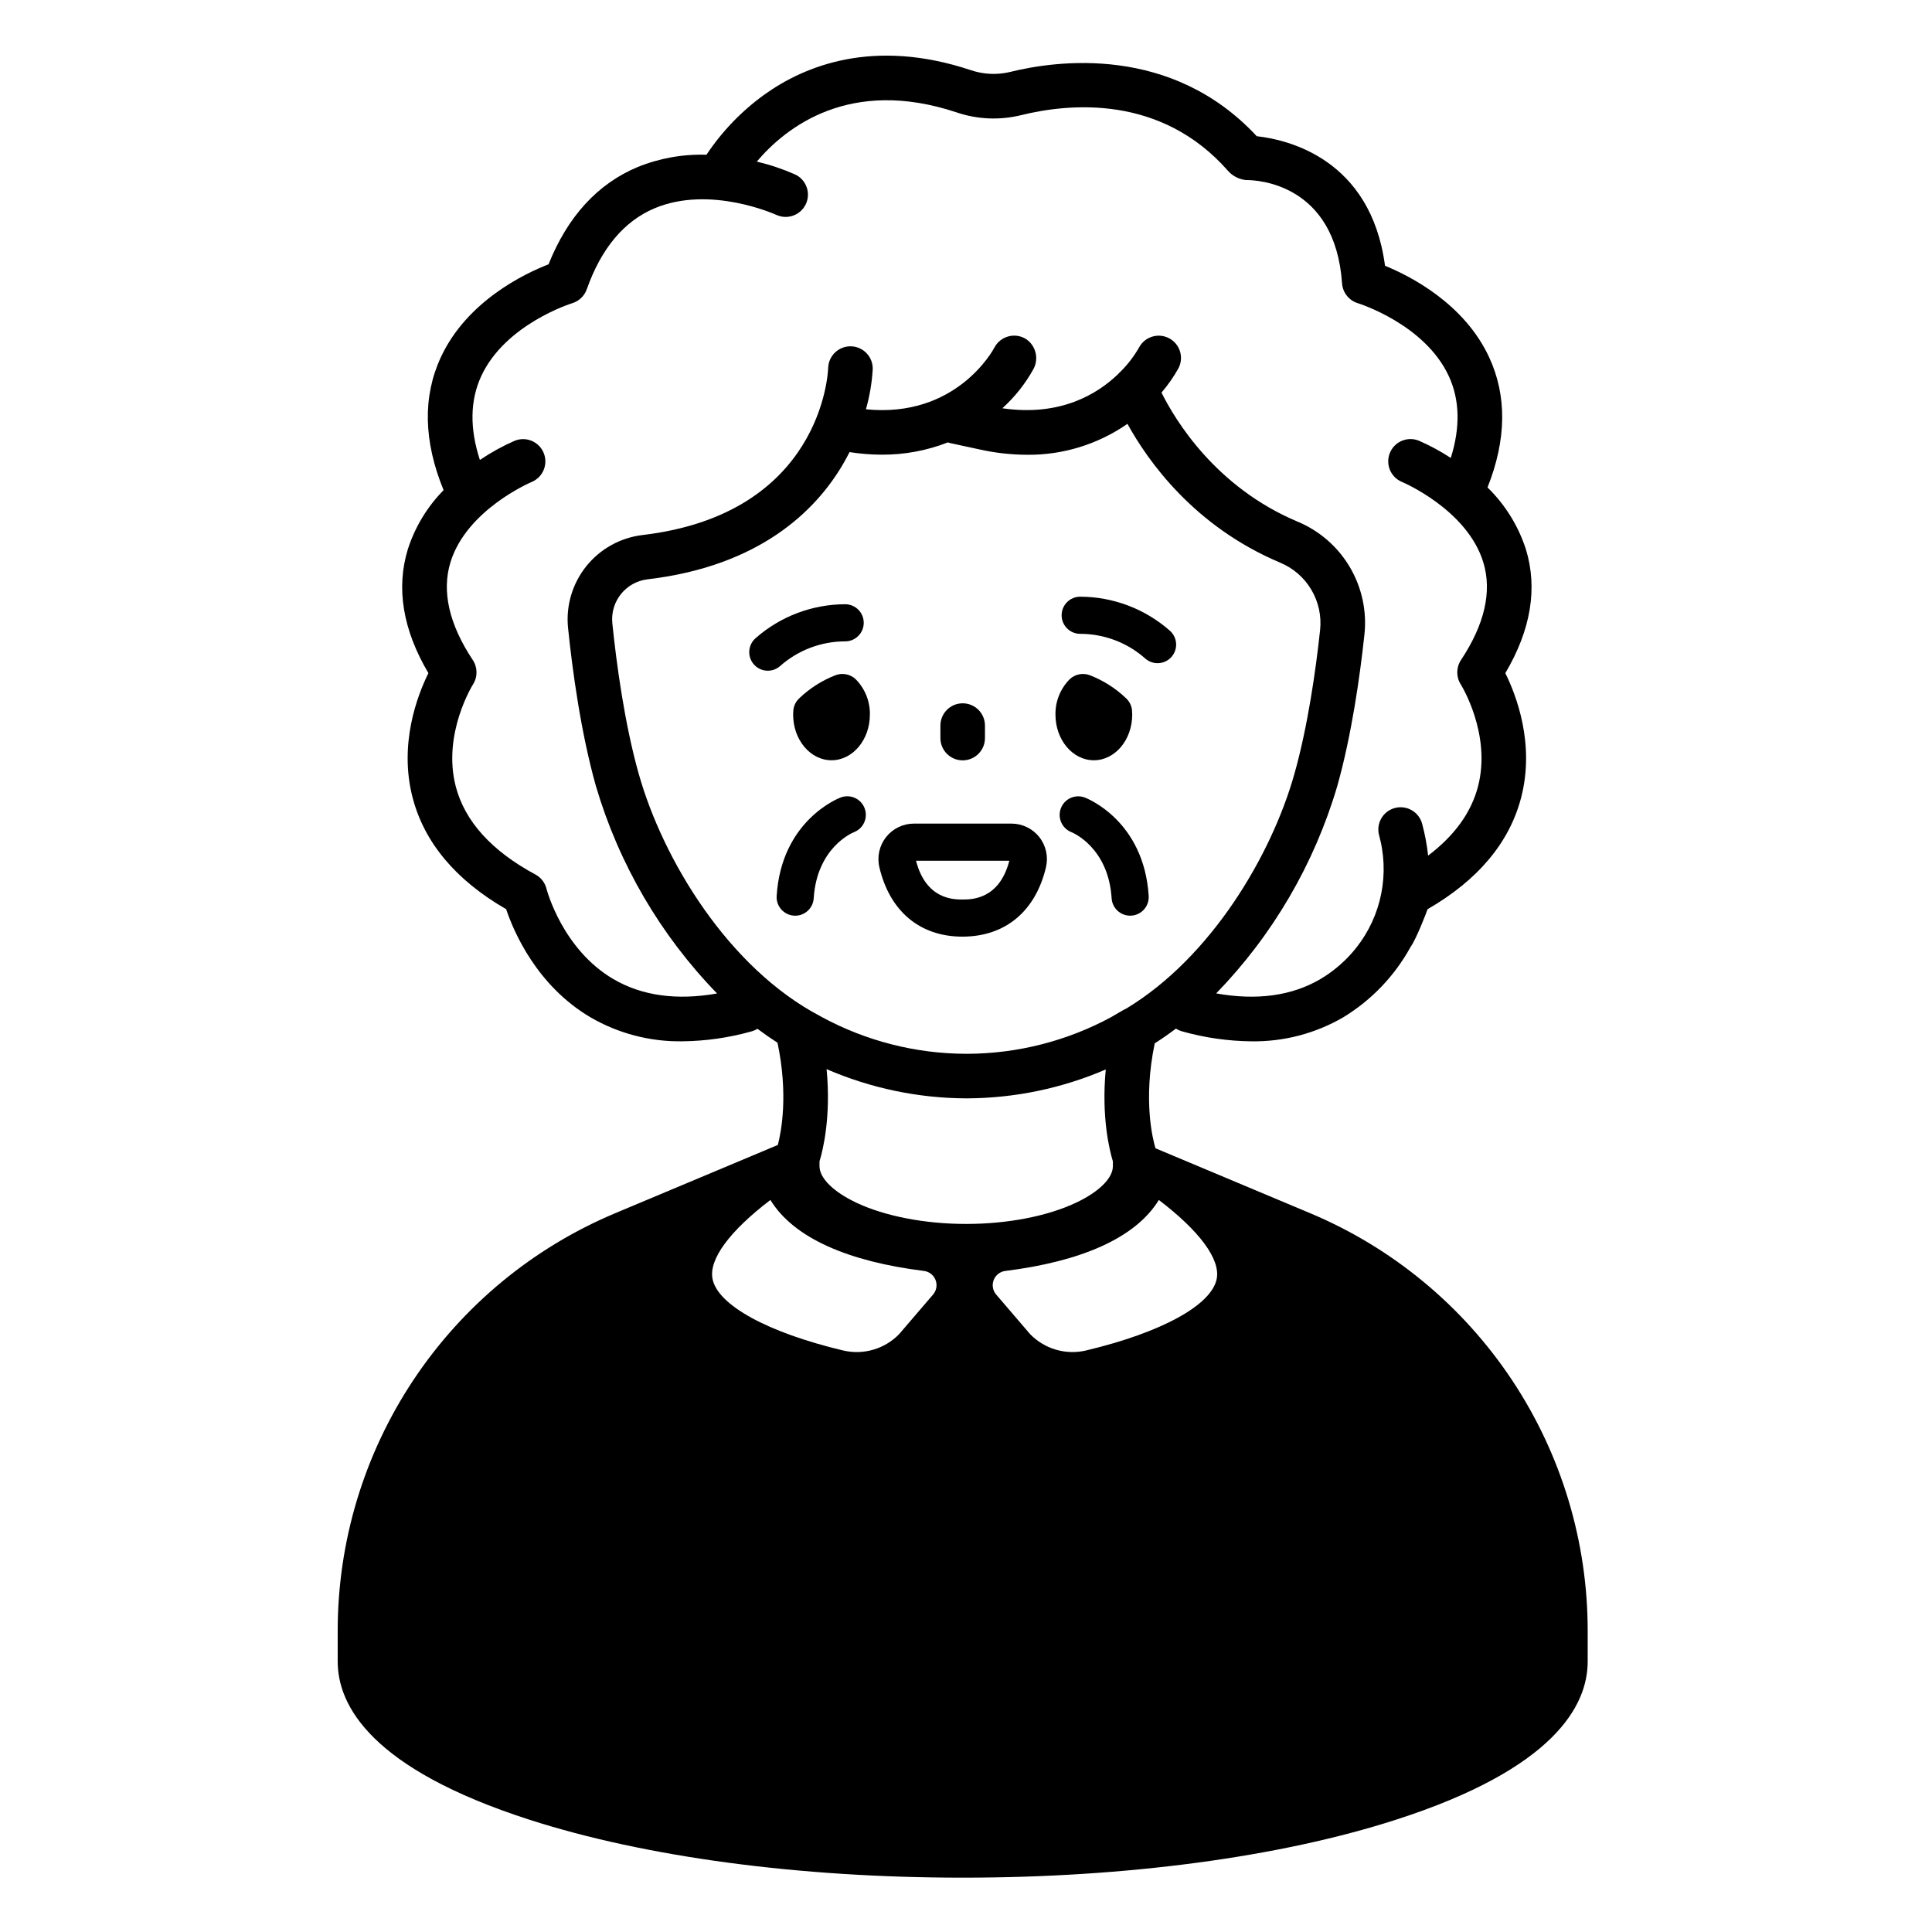 <?xml version="1.0" encoding="UTF-8"?>
<!-- Uploaded to: ICON Repo, www.svgrepo.com, Generator: ICON Repo Mixer Tools -->
<svg fill="#000000" width="800px" height="800px" version="1.1" viewBox="144 144 512 512" xmlns="http://www.w3.org/2000/svg">
 <g>
  <path d="m365.28 322.99c-3.512 1.387-6.723 3.441-9.453 6.047-0.895 0.832-1.457 1.961-1.586 3.18-0.031 0.383-0.051 0.77-0.051 1.164 0 6.68 4.555 12.094 10.168 12.094 5.617 0 10.168-5.414 10.168-12.094h0.004c0.059-3.523-1.309-6.918-3.797-9.41-1.473-1.363-3.602-1.746-5.453-0.98z"/>
  <path d="m399.12 345.5c3.262 0 5.906-2.644 5.906-5.906v-3.305c0-3.262-2.644-5.906-5.906-5.906-3.258 0-5.902 2.644-5.902 5.906v3.305c0 3.262 2.644 5.906 5.902 5.906z"/>
  <path d="m367.98 313.97c2.719 0 4.918-2.207 4.918-4.922 0-2.719-2.203-4.918-4.922-4.918h-0.004 0.004c-8.727 0.023-17.148 3.207-23.703 8.961-0.992 0.852-1.605 2.059-1.703 3.359-0.102 1.301 0.32 2.59 1.172 3.578 1.766 2.062 4.875 2.301 6.938 0.531 4.762-4.242 10.922-6.59 17.301-6.59z"/>
  <path d="m433.88 345.48c5.617 0 10.168-5.414 10.168-12.094 0-0.395-0.016-0.781-0.051-1.164h0.004c-0.129-1.219-0.691-2.348-1.586-3.18-2.734-2.606-5.945-4.66-9.457-6.047-1.852-0.766-3.981-0.383-5.449 0.98-2.488 2.492-3.859 5.887-3.801 9.41 0.004 6.68 4.555 12.094 10.172 12.094z"/>
  <path d="m430.26 311.97c6.383 0.004 12.539 2.348 17.305 6.594 2.062 1.77 5.168 1.531 6.938-0.531s1.531-5.168-0.531-6.938c-6.559-5.758-14.98-8.941-23.703-8.965h-0.004c-2.715 0-4.922 2.203-4.922 4.918 0 2.719 2.203 4.922 4.918 4.922z"/>
  <path d="m491.04 465.44-40.828-17.137c-0.691-2.289-3.356-12.68-0.195-27.812 1.922-1.219 3.797-2.527 5.625-3.906 0.52 0.336 1.086 0.59 1.68 0.75 5.973 1.684 12.141 2.562 18.344 2.625 8.539 0.125 16.949-2.078 24.332-6.375 7.469-4.547 13.613-10.973 17.82-18.637 1.594-2.246 4.242-9.227 4.504-10 13.387-7.731 21.73-17.695 24.812-29.645 3.648-14.148-1.281-27.004-4.207-32.914 6.785-11.48 8.617-22.523 5.438-32.871l-0.004-0.004c-2.008-6.188-5.492-11.793-10.152-16.336 5.035-12.672 5.184-24.277 0.418-34.527-6.582-14.16-20.75-21.426-27.582-24.223-3.777-28.441-25.945-33.449-33.992-34.332-22.602-24.328-53.105-20.07-65.383-17.027l0.004 0.004c-3.449 0.824-7.062 0.656-10.418-0.488-25.762-8.578-43.973-1.195-54.715 6.504-6.016 4.348-11.207 9.742-15.32 15.922-6.25-0.199-12.469 0.914-18.262 3.266-10.594 4.438-18.523 13.102-23.59 25.773-6.383 2.481-21.625 9.75-28.527 24.598-4.856 10.441-4.602 22.293 0.715 35.242v0.004c-4.328 4.402-7.566 9.75-9.461 15.621-3.18 10.344-1.348 21.387 5.438 32.871-2.926 5.91-7.856 18.766-4.207 32.914 3.078 11.949 11.422 21.914 24.809 29.645 1.973 5.867 8.047 20.207 22.324 28.641 7.383 4.297 15.793 6.5 24.332 6.371 6.203-0.059 12.371-0.941 18.344-2.621 0.562-0.152 1.102-0.387 1.598-0.695 1.734 1.301 3.504 2.535 5.316 3.699 2.906 13.777 0.984 23.656 0.086 27.086l-4.227 1.773-0.031 0.016-38.672 16.227c-21.859 9.137-40.527 24.543-53.645 44.277-13.121 19.73-20.102 42.906-20.066 66.602v7.988c0 11.672 8.828 28.43 50.879 41.957 30.738 9.891 71.488 15.336 114.75 15.336 43.262 0.004 84.016-5.441 114.75-15.332 42.051-13.531 50.879-30.285 50.879-41.957v-7.992c0.035-23.695-6.945-46.867-20.062-66.602-13.117-19.73-31.785-35.141-53.648-44.277zm-177.76-116.32c-3.777-13.391-5.898-29.16-7.016-40.027h0.004c-0.543-5.754 3.609-10.895 9.352-11.57 29.93-3.527 44.578-18.371 51.598-30.203 0.699-1.18 1.34-2.348 1.922-3.508 2.82 0.445 5.672 0.672 8.527 0.684 5.992 0.031 11.934-1.074 17.516-3.25 0.211 0.07 0.426 0.133 0.641 0.18l7.594 1.641c4.172 0.945 8.438 1.434 12.719 1.453 9.52 0.102 18.832-2.762 26.648-8.199 5.414 9.855 17.652 27.172 40.441 36.773v0.004c3.469 1.43 6.383 3.953 8.293 7.184 1.914 3.231 2.727 6.996 2.316 10.727-1.113 10.316-3.199 25.305-6.812 38.113-6.086 21.582-22.016 48.461-44.375 62.055-0.578 0.23-3.969 2.254-4.082 2.32h0.004c-11.766 6.383-24.93 9.738-38.312 9.773h-0.227c-13.371-0.035-26.527-3.391-38.281-9.766-0.117-0.074-0.238-0.141-0.363-0.207-24.32-12.742-41.684-41.41-48.102-64.172zm86.727 85.953h0.266l0.004 0.004c12.645-0.055 25.148-2.656 36.762-7.656-1.188 12.582 0.969 21.336 1.887 24.355v1.27c0 3.164-3.641 6.781-9.738 9.668-7.57 3.59-18.191 5.644-29.137 5.644-10.945 0-21.562-2.059-29.137-5.644-6.098-2.891-9.738-6.504-9.738-9.668v-1.27c0.922-3.027 3.086-11.812 1.879-24.445 11.668 5.055 24.242 7.691 36.957 7.746zm51.094 26.926c10.77 8.207 16.324 15.688 15.348 20.867-1.316 6.965-14.586 14.254-34.629 19.02l0.008 0.004c-5.363 1.266-11-0.379-14.84-4.332l-8.996-10.492c-0.914-1.07-1.164-2.555-0.648-3.863 0.512-1.309 1.703-2.231 3.098-2.394 19.809-2.469 34.426-8.617 40.664-18.805zm-59.824 25.066-8.996 10.492c-3.84 3.953-9.477 5.598-14.84 4.336-20.043-4.766-33.309-12.055-34.625-19.02-0.977-5.18 4.578-12.66 15.348-20.867 6.238 10.188 20.855 16.336 40.664 18.801h-0.004c1.398 0.164 2.59 1.086 3.102 2.394 0.512 1.309 0.262 2.793-0.648 3.863zm-84.711-83.586c-13.59-7.965-17.699-23.785-17.734-23.926v0.004c-0.398-1.625-1.465-3.008-2.938-3.801-11.594-6.242-18.695-14.082-21.105-23.301-3.641-13.918 4.481-26.961 4.555-27.07h-0.004c1.27-1.973 1.254-4.508-0.043-6.461-6.281-9.473-8.273-18.18-5.93-25.883 4.258-13.984 21.359-21.242 21.543-21.32 2.992-1.258 4.406-4.691 3.172-7.691-1.23-2.996-4.652-4.441-7.664-3.231-3.231 1.414-6.324 3.117-9.242 5.094-2.723-8.324-2.617-15.777 0.348-22.199 6.375-13.809 23.934-19.285 24.094-19.332 1.809-0.543 3.25-1.914 3.879-3.691 3.828-10.832 9.871-18.059 17.961-21.469 14.727-6.215 32.082 1.656 32.242 1.73l0.004-0.004c2.953 1.383 6.469 0.109 7.852-2.844s0.109-6.469-2.844-7.852c-3.273-1.441-6.672-2.582-10.152-3.41 7.594-8.973 24.516-22.504 52.973-13.031h-0.004c5.477 1.855 11.367 2.113 16.988 0.746 12.914-3.199 37.137-5.504 54.91 14.73v-0.004c1.148 1.309 2.727 2.164 4.449 2.414 0.172 0.035 0.344 0.047 0.52 0.043 2.711 0 23.43 0.879 25.262 27.387 0.176 2.449 1.84 4.535 4.188 5.246 0.176 0.055 17.73 5.527 24.109 19.336 2.902 6.285 3.066 13.555 0.52 21.668v0.004c-2.676-1.758-5.496-3.281-8.434-4.562-3.016-1.238-6.465 0.199-7.703 3.215-1.242 3.016 0.195 6.465 3.211 7.707 0.172 0.07 17.285 7.328 21.547 21.32 2.344 7.703 0.352 16.414-5.93 25.883-1.281 1.949-1.305 4.473-0.055 6.441 0.082 0.129 8.207 13.172 4.566 27.09-1.805 6.898-6.238 13.023-13.211 18.285l-0.004 0.004c-0.309-2.863-0.844-5.691-1.59-8.469-0.418-1.52-1.422-2.812-2.793-3.586-1.375-0.773-3-0.969-4.516-0.539-1.516 0.43-2.797 1.445-3.559 2.824-0.758 1.379-0.938 3.008-0.496 4.519 0.109 0.391 0.23 0.871 0.355 1.422v-0.004c2.383 10.594-0.496 21.688-7.731 29.785-2.379 2.672-5.16 4.961-8.238 6.785-7.578 4.441-16.844 5.699-27.594 3.781v-0.004c14.988-15.438 26-34.293 32.086-54.934 3.836-13.598 6.027-29.285 7.188-40.051 0.699-6.258-0.66-12.574-3.863-17.996s-8.082-9.656-13.898-12.066c-21.723-9.152-32.414-26.945-36.008-34.172 1.73-2.012 3.25-4.195 4.535-6.516 1.457-2.891 0.316-6.418-2.562-7.906-2.875-1.484-6.414-0.379-7.93 2.484-1.328 2.32-2.957 4.453-4.852 6.34-0.238 0.203-0.461 0.426-0.664 0.668-5.496 5.32-15.359 11.332-30.699 9.082h-0.004c3.281-2.965 6.055-6.453 8.203-10.316 1.555-2.793 0.691-6.312-1.984-8.062-1.395-0.852-3.082-1.09-4.656-0.656-1.578 0.434-2.902 1.5-3.664 2.945-0.434 0.824-10.219 18.754-34.047 16.363h-0.004c0.988-3.473 1.594-7.043 1.801-10.645 0.074-3.25-2.488-5.949-5.738-6.043-3.246-0.09-5.961 2.461-6.066 5.711-0.055 1.578-1.891 38.723-49.234 44.305h0.004c-5.836 0.699-11.168 3.656-14.852 8.234-3.684 4.582-5.434 10.418-4.867 16.27 1.164 11.332 3.391 27.824 7.398 42.027 6.086 20.652 17.105 39.512 32.109 54.957-10.695 1.883-19.918 0.621-27.465-3.805z"/>
  <path d="m399.06 392.22h0.074c11.266-0.031 19.305-6.731 22.059-18.387 0.664-2.797 0.008-5.746-1.773-8-1.785-2.254-4.5-3.57-7.375-3.57h-25.852c-2.871 0-5.586 1.316-7.367 3.566-1.785 2.254-2.441 5.195-1.785 7.992 2.746 11.695 10.766 18.398 22.02 18.398zm12.426-20.117c-2.664 10.25-9.953 10.27-12.375 10.277-2.371-0.008-9.699 0.027-12.355-10.277z"/>
  <path d="m370.29 364.54c2.539-0.973 3.809-3.812 2.84-6.352-0.969-2.539-3.809-3.812-6.348-2.844-0.641 0.242-15.699 6.133-16.961 26.094-0.172 2.711 1.887 5.047 4.598 5.219 0.105 0.008 0.211 0.012 0.316 0.012 2.594-0.004 4.742-2.019 4.906-4.609 0.844-13.359 10.156-17.32 10.648-17.52z"/>
  <path d="m431.45 355.34c-2.527-0.938-5.34 0.336-6.305 2.856-0.965 2.519 0.281 5.348 2.793 6.336 0.398 0.16 9.809 4.094 10.656 17.523 0.164 2.59 2.312 4.606 4.906 4.609 0.105 0 0.211-0.004 0.316-0.012 2.711-0.172 4.769-2.508 4.598-5.219-1.262-19.957-16.324-25.852-16.965-26.094z"/>
 </g>
</svg>